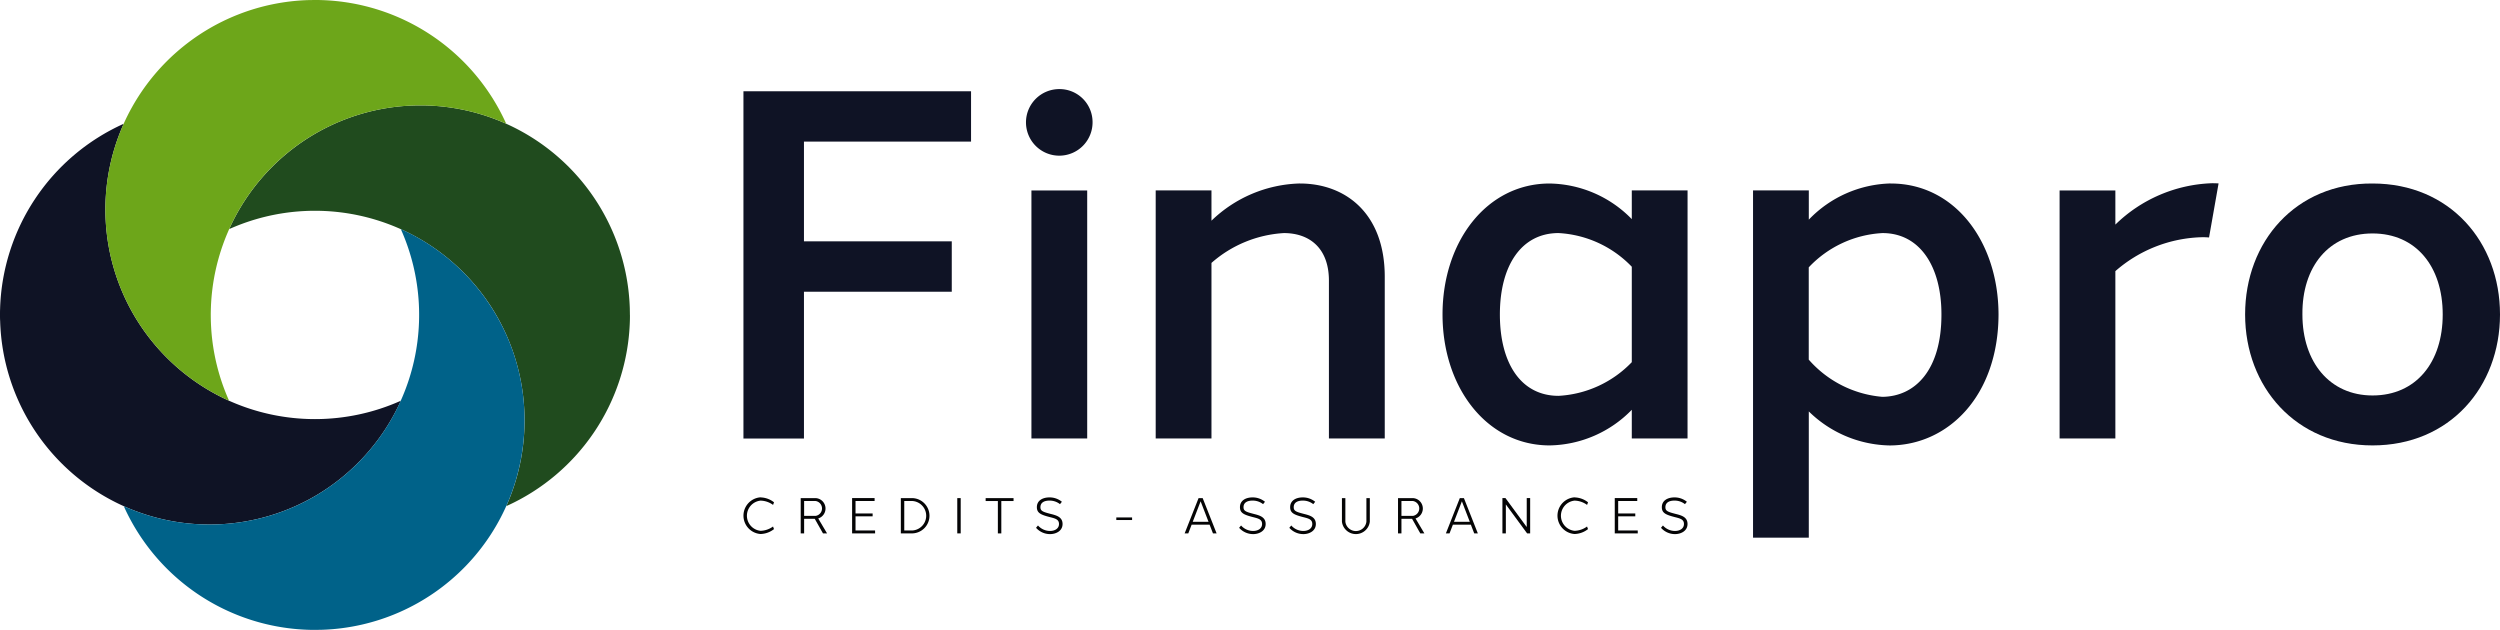 <svg xmlns="http://www.w3.org/2000/svg" xmlns:xlink="http://www.w3.org/1999/xlink" width="191.8" height="48.326" viewBox="0 0 191.8 48.326">
  <g id="Groupe_2648" data-name="Groupe 2648">
    <path id="Tracé_2053" data-name="Tracé 2053" d="M30.752,77.074a16.143,16.143,0,0,1-6.588,7.314s0,0,0,0a16.087,16.087,0,0,1-14.669.772h0a16.08,16.08,0,0,1-9.484-14.2C0,70.8,0,70.647,0,70.49s0-.313.007-.467a16.08,16.08,0,0,1,9.484-14.2,16.1,16.1,0,0,0,.776,14.667v0a16.135,16.135,0,0,0,7.31,6.583l0,0a16.116,16.116,0,0,0,13.173,0" transform="translate(0 -46.327)" fill="#0f1325"/>
    <path id="Tracé_2054" data-name="Tracé 2054" d="M134.1,63.619c0,.156,0,.313-.006.467a16.082,16.082,0,0,1-9.482,14.2,16.108,16.108,0,0,0-.776-14.669v0a16.092,16.092,0,0,0-20.483-6.585,16.133,16.133,0,0,1,6.583-7.31h0a16.074,16.074,0,0,1,24.155,13.43c0,.154.006.311.006.467" transform="translate(-85.771 -39.455)" fill="#204b1e"/>
    <path id="Tracé_2055" data-name="Tracé 2055" d="M78.292,9.494a16.1,16.1,0,0,0-14.674.772h0a16.089,16.089,0,0,0-6.586,20.481,16.134,16.134,0,0,1-7.31-6.583v0A16.073,16.073,0,0,1,63.151.006c.154,0,.311-.006.467-.006s.313,0,.467.006A16.085,16.085,0,0,1,78.292,9.494" transform="translate(-39.455)" fill="#6da61a"/>
    <path id="Tracé_2056" data-name="Tracé 2056" d="M86.558,118.008a16.059,16.059,0,0,1-15.611,16.071c-.154,0-.311.006-.467.006s-.313,0-.467-.006a16.08,16.08,0,0,1-14.2-9.486,16.089,16.089,0,0,0,14.669-.772s0,0,0,0a16.094,16.094,0,0,0,6.585-20.485,16.122,16.122,0,0,1,7.312,6.586v0a15.976,15.976,0,0,1,2.18,8.084" transform="translate(-46.317 -85.76)" fill="#006289"/>
    <path id="Tracé_2057" data-name="Tracé 2057" d="M339.981,52.673h11.34V56.54h-11.34V67.8h-4.643V41.156H352.8v3.866H339.981Z" transform="translate(-278.301 -34.156)" fill="#0f1325"/>
    <path id="Tracé_2058" data-name="Tracé 2058" d="M467.89,42.7a2.554,2.554,0,1,1-2.553-2.512A2.533,2.533,0,0,1,467.89,42.7M463.2,47.965h4.279V66.992H463.2Z" transform="translate(-384.069 -33.353)" fill="#0f1325"/>
    <path id="Tracé_2059" data-name="Tracé 2059" d="M532.372,82.77c3.476,0,6.511,2.267,6.511,7.154V102.33H534.6V90.225c0-2.508-1.5-3.652-3.46-3.651a9.218,9.218,0,0,0-5.551,2.289v13.469h-4.279V83.3h4.279v2.324a10.127,10.127,0,0,1,6.779-2.856Z" transform="translate(-432.645 -68.692)" fill="#0f1325"/>
    <path id="Tracé_2060" data-name="Tracé 2060" d="M669.477,102.332H665.2v-2.2a8.984,8.984,0,0,1-6.3,2.733c-4.833,0-8.22-4.453-8.22-10.047s3.387-10.046,8.22-10.046a8.983,8.983,0,0,1,6.3,2.733V83.3h4.279ZM665.2,96.479V89.157a8.418,8.418,0,0,0-5.62-2.583c-2.835,0-4.5,2.469-4.5,6.244s1.638,6.243,4.5,6.244a8.418,8.418,0,0,0,5.62-2.583" transform="translate(-540.009 -68.693)" fill="#0f1325"/>
    <path id="Tracé_2061" data-name="Tracé 2061" d="M801.261,82.772c4.912-.008,8.259,4.452,8.273,10.047-.016,6.222-3.837,10.037-8.356,10.049a9.09,9.09,0,0,1-6.2-2.611v9.687H790.7V83.3h4.279v2.244a9,9,0,0,1,6.287-2.777Zm3.893,10.047c.005-3.663-1.642-6.244-4.519-6.244a8.376,8.376,0,0,0-5.661,2.629v7.08a8.437,8.437,0,0,0,5.649,2.854c2.579-.032,4.537-2.13,4.531-6.319" transform="translate(-656.207 -68.693)" fill="#0f1325"/>
    <path id="Tracé_2062" data-name="Tracé 2062" d="M941.176,82.636l-.732,4.153a5.058,5.058,0,0,0-.6-.019,10.477,10.477,0,0,0-6.587,2.6v12.839h-4.279V83.18h4.279V85.8a11.145,11.145,0,0,1,7.415-3.174q.257,0,.509.014" transform="translate(-770.966 -68.569)" fill="#0f1325"/>
    <path id="Tracé_2063" data-name="Tracé 2063" d="M1032.236,92.817c0,5.556-3.848,10.047-9.778,10.047-5.89,0-9.777-4.491-9.777-10.047,0-5.594,3.888-10.085,9.777-10.047,5.929,0,9.778,4.491,9.778,10.047m-15.159,0c0,3.646,2.083,6.215,5.382,6.215,3.333,0,5.382-2.535,5.382-6.215s-2.048-6.215-5.382-6.215c-3.368,0-5.417,2.569-5.382,6.215" transform="translate(-840.436 -68.692)" fill="#0f1325"/>
    <path id="Tracé_2064" data-name="Tracé 2064" d="M336.653,224.357a1.73,1.73,0,0,1,1.031.376l-.074.2a1.682,1.682,0,0,0-.959-.329,1.164,1.164,0,0,0,0,2.316,1.693,1.693,0,0,0,.957-.331l.074.2a1.742,1.742,0,0,1-1.031.376,1.411,1.411,0,0,1,0-2.815" transform="translate(-278.301 -186.196)" fill="#040405"/>
    <path id="Tracé_2065" data-name="Tracé 2065" d="M361.426,226.263v1.12h-.263v-2.707h1.144a.8.8,0,0,1,.2,1.562l.677,1.144h-.312l-.632-1.12Zm.881-.223a.577.577,0,0,0,0-1.141h-.881v1.141Z" transform="translate(-299.733 -186.461)" fill="#040405"/>
    <path id="Tracé_2066" data-name="Tracé 2066" d="M386.113,227.382h-1.765v-2.707h1.726v.223h-1.463v.955h1.312v.223h-1.312v1.083h1.5Z" transform="translate(-318.975 -186.461)" fill="#040405"/>
    <path id="Tracé_2067" data-name="Tracé 2067" d="M407.209,224.675a1.354,1.354,0,0,1,0,2.707h-.88v-2.707h.88Zm0,2.484a1.133,1.133,0,0,0,0-2.262h-.617v2.262Z" transform="translate(-337.217 -186.46)" fill="#040405"/>
    <rect id="Rectangle_1227" data-name="Rectangle 1227" width="0.263" height="2.707" transform="translate(73.442 38.215)" fill="#040405"/>
    <path id="Tracé_2068" data-name="Tracé 2068" d="M445.787,224.9v2.484h-.265V224.9h-.937v-.223h2.14v.223Z" transform="translate(-368.966 -186.461)" fill="#040405"/>
    <path id="Tracé_2069" data-name="Tracé 2069" d="M468.339,224.358a1.478,1.478,0,0,1,.957.335l-.146.183a1.273,1.273,0,0,0-.813-.273c-.382,0-.695.143-.687.522.008.264.168.341.749.49.44.112.938.224.949.766s-.492.793-.961.793a1.432,1.432,0,0,1-1.074-.484l.149-.178a1.234,1.234,0,0,0,.924.42c.366,0,.694-.18.688-.543s-.318-.421-.745-.531c-.665-.173-.944-.315-.952-.733C467.367,224.564,467.87,224.358,468.339,224.358Z" transform="translate(-387.828 -186.197)" fill="#040405"/>
    <rect id="Rectangle_1228" data-name="Rectangle 1228" width="1.211" height="0.198" transform="translate(85.643 39.698)" fill="#040405"/>
    <path id="Tracé_2070" data-name="Tracé 2070" d="M536.521,227.383l-.257-.667h-1.38l-.257.667h-.279l1.069-2.707h.315l1.068,2.707Zm-.341-.89-.606-1.571-.606,1.571Z" transform="translate(-443.462 -186.461)" fill="#040405"/>
    <path id="Tracé_2071" data-name="Tracé 2071" d="M559.944,224.358a1.478,1.478,0,0,1,.957.335l-.146.183a1.273,1.273,0,0,0-.813-.273c-.382,0-.695.143-.687.522.008.264.168.341.749.49.439.112.938.224.949.766s-.492.793-.961.793a1.432,1.432,0,0,1-1.074-.484l.149-.178a1.234,1.234,0,0,0,.924.42c.366,0,.693-.18.688-.543s-.318-.421-.745-.531c-.665-.173-.944-.315-.952-.733C558.972,224.564,559.474,224.358,559.944,224.358Z" transform="translate(-463.852 -186.197)" fill="#040405"/>
    <path id="Tracé_2072" data-name="Tracé 2072" d="M582.583,224.358a1.479,1.479,0,0,1,.957.335l-.146.183a1.273,1.273,0,0,0-.813-.273c-.382,0-.695.143-.687.522.007.264.168.341.749.49.44.112.938.224.949.766s-.492.793-.961.793a1.431,1.431,0,0,1-1.074-.484l.149-.178a1.234,1.234,0,0,0,.924.42c.366,0,.693-.18.688-.543s-.318-.421-.745-.531c-.665-.173-.944-.315-.952-.733C581.611,224.564,582.113,224.358,582.583,224.358Z" transform="translate(-482.64 -186.197)" fill="#040405"/>
    <path id="Tracé_2073" data-name="Tracé 2073" d="M607.431,226.48a1.077,1.077,0,0,1-2.14,0v-1.805h.263v1.805a.812.812,0,0,0,1.614,0v-1.805h.263Z" transform="translate(-502.338 -186.46)" fill="#040405"/>
    <path id="Tracé_2074" data-name="Tracé 2074" d="M630.853,226.263v1.12h-.263v-2.707h1.144a.8.8,0,0,1,.2,1.562l.677,1.144h-.312l-.632-1.12Zm.881-.223a.578.578,0,0,0,0-1.141h-.881v1.141Z" transform="translate(-523.334 -186.461)" fill="#040405"/>
    <path id="Tracé_2075" data-name="Tracé 2075" d="M654.357,227.383l-.257-.667h-1.38l-.257.667h-.279l1.068-2.707h.315l1.068,2.707Zm-.34-.89-.606-1.571-.606,1.571Z" transform="translate(-541.255 -186.461)" fill="#040405"/>
    <path id="Tracé_2076" data-name="Tracé 2076" d="M679.819,227.382h-.234l-1.631-2.221v2.221h-.263v-2.707h.234l1.631,2.221v-2.221h.263Z" transform="translate(-562.425 -186.461)" fill="#040405"/>
    <path id="Tracé_2077" data-name="Tracé 2077" d="M703.822,224.357a1.73,1.73,0,0,1,1.031.376l-.074.2a1.682,1.682,0,0,0-.959-.329,1.164,1.164,0,0,0,0,2.316,1.692,1.692,0,0,0,.957-.331l.074.2a1.742,1.742,0,0,1-1.031.376,1.411,1.411,0,0,1,0-2.815" transform="translate(-583.019 -186.196)" fill="#040405"/>
    <path id="Tracé_2078" data-name="Tracé 2078" d="M730.1,227.382h-1.765v-2.707h1.726v.223h-1.463v.955h1.312v.223h-1.312v1.083h1.5Z" transform="translate(-604.451 -186.461)" fill="#040405"/>
    <path id="Tracé_2079" data-name="Tracé 2079" d="M750.245,224.358a1.479,1.479,0,0,1,.957.335l-.147.183a1.273,1.273,0,0,0-.813-.273c-.382,0-.695.143-.687.522.007.264.168.341.749.49.439.112.937.224.948.766s-.492.793-.961.793a1.431,1.431,0,0,1-1.074-.484l.149-.178a1.234,1.234,0,0,0,.924.42c.366,0,.693-.18.688-.543s-.318-.421-.745-.531c-.665-.173-.944-.315-.952-.733C749.273,224.564,749.775,224.358,750.245,224.358Z" transform="translate(-621.785 -186.197)" fill="#040405"/>
  </g>
</svg>
